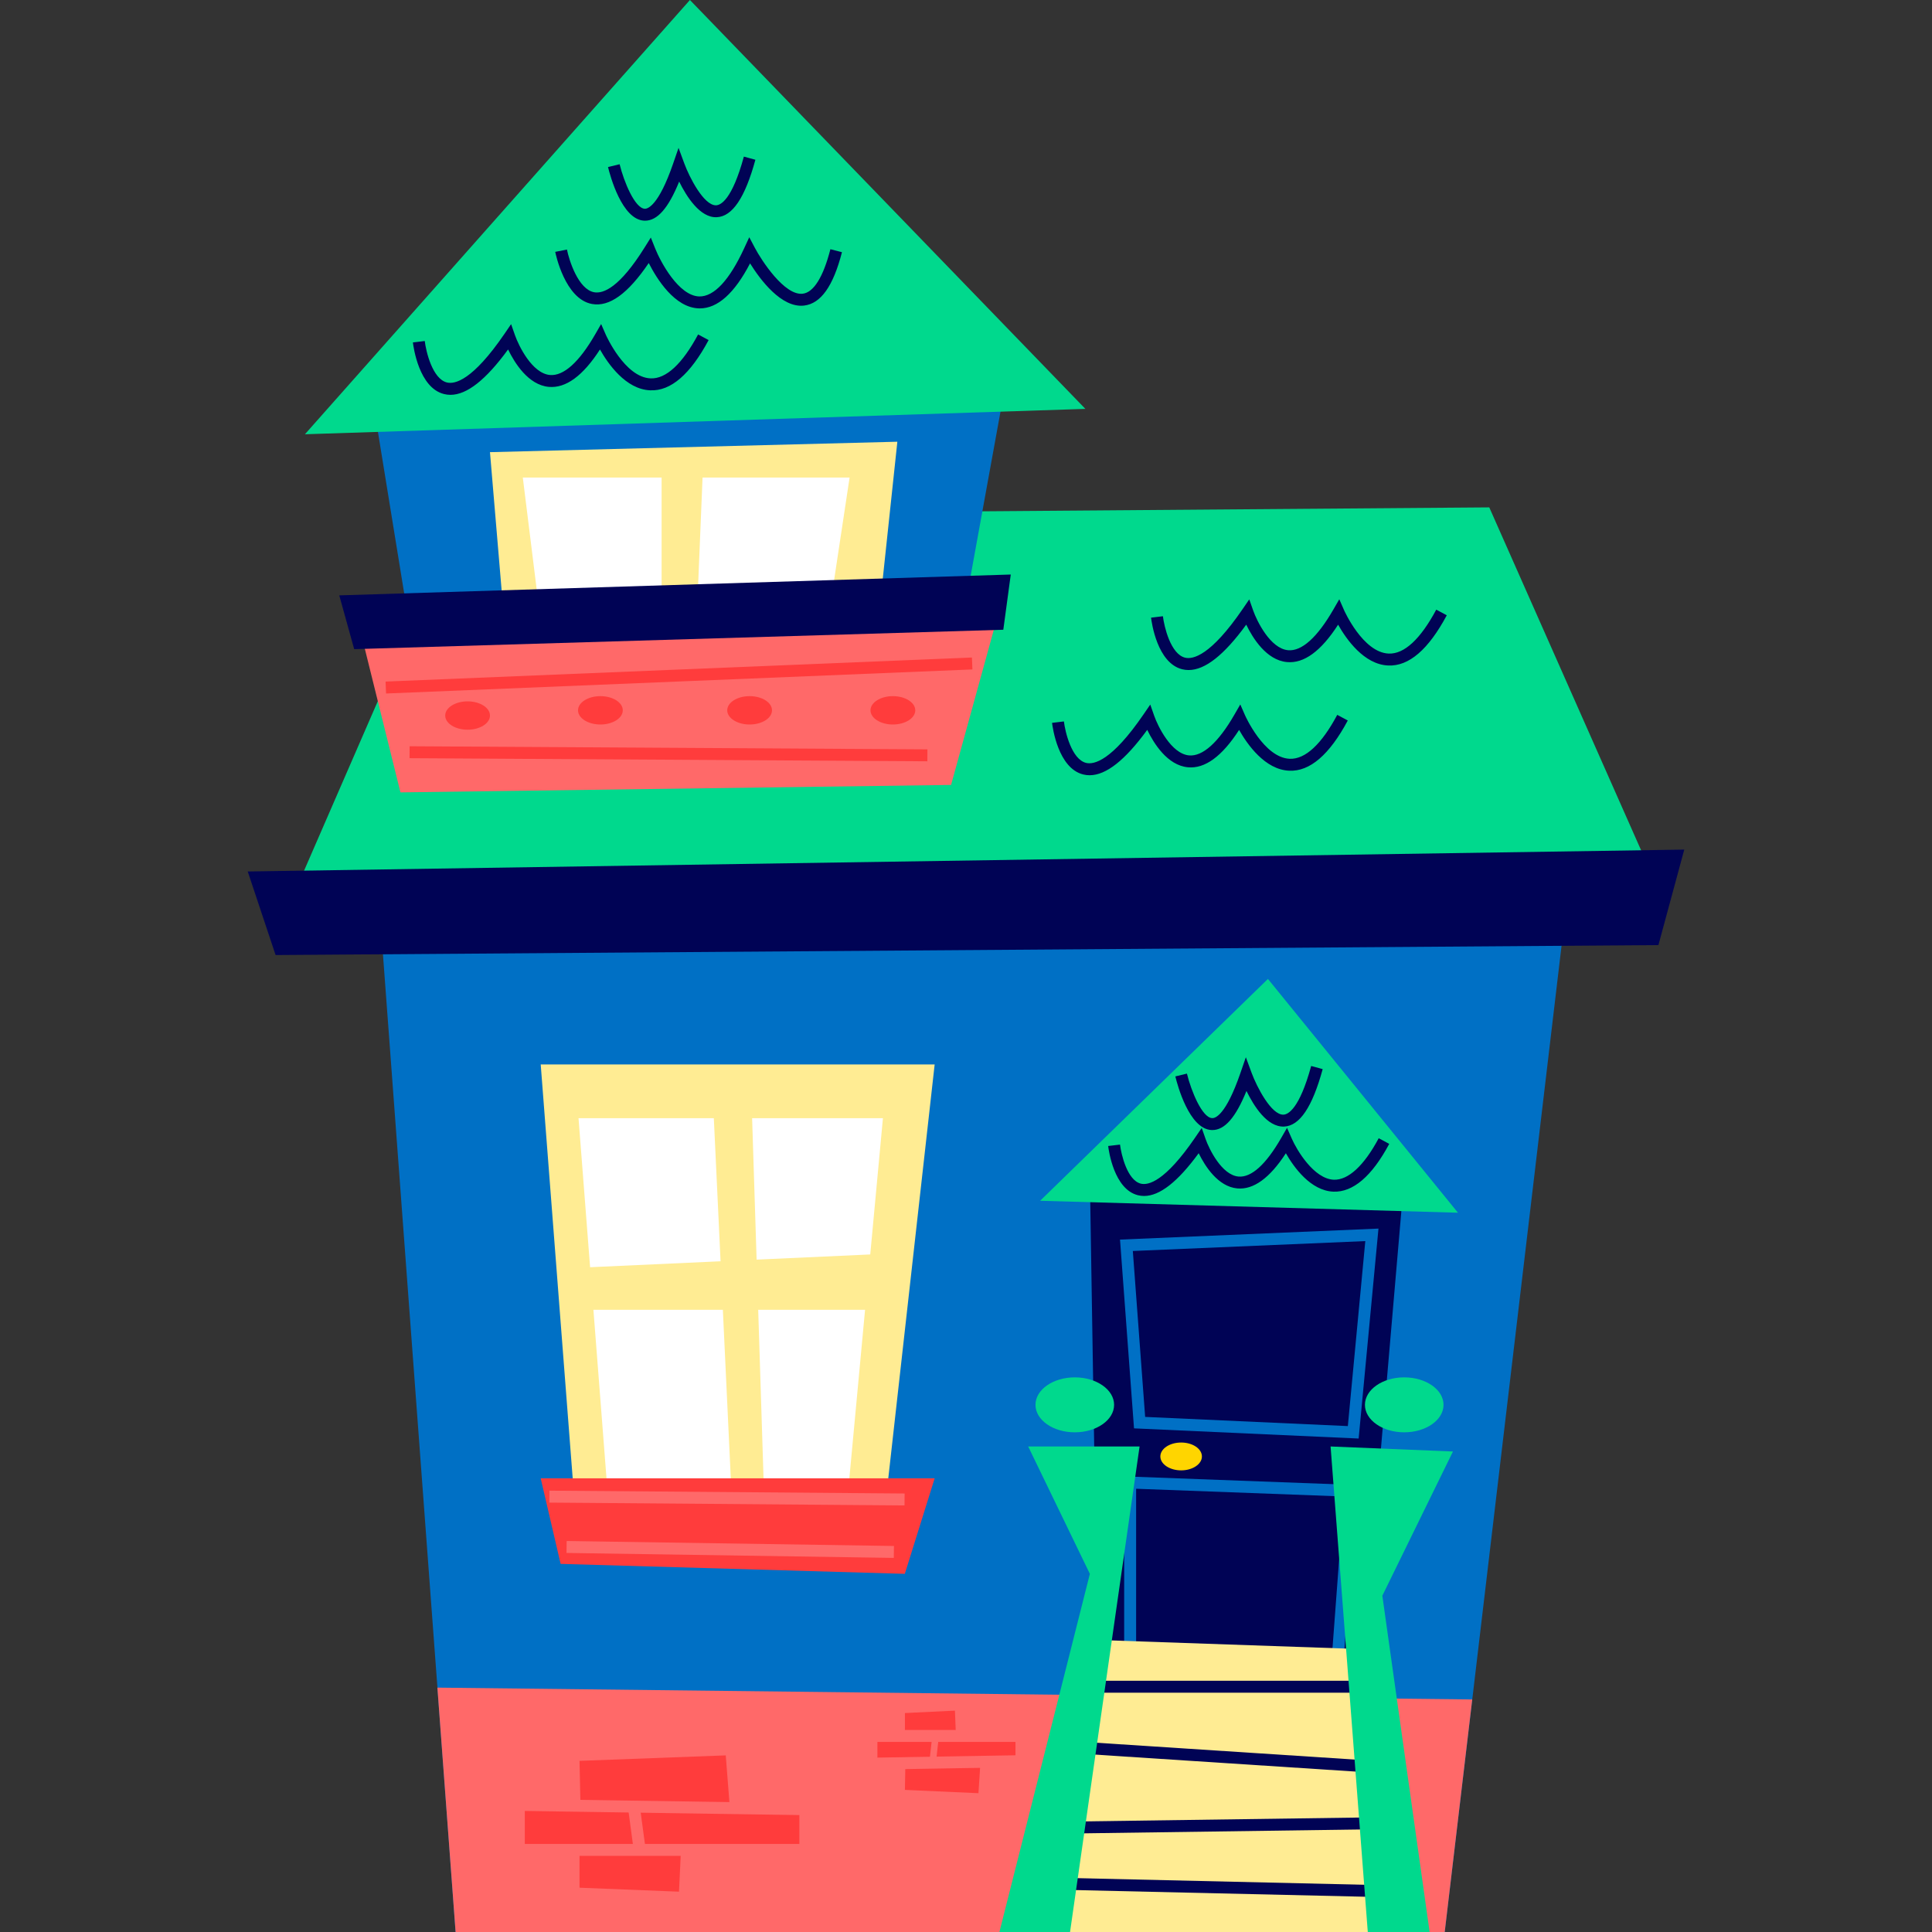 <?xml version="1.0" encoding="UTF-8"?>
<!-- Generator: Adobe Illustrator 25.4.6, SVG Export Plug-In . SVG Version: 6.00 Build 0)  -->
<svg xmlns="http://www.w3.org/2000/svg" xmlns:xlink="http://www.w3.org/1999/xlink" version="1.1" id="Capa_1" x="0px" y="0px" viewBox="0 0 512 512" style="enable-background:new 0 0 512 512;" xml:space="preserve" width="512" height="512">
<rect x="0" y="0" width="512" height="512" fill="#333333" stroke="none"/>
<g>
	<g>
		<polygon style="fill:#0070C5;" points="414.848,242.024 382.864,512 120.736,512 101.108,247.828   "/>
		<g>
			<polygon style="fill:#FF6969;" points="390.157,450.373 382.864,512 120.736,512 115.912,447.235    "/>
			<polygon style="fill:#FF3C3C;" points="153.579,466.647 192.333,465.196 193.382,478.642 211.838,478.642 211.838,490.24      180.466,490.24 179.941,501.314 153.579,500.26 153.579,489.716 139.074,489.716 139.074,479.436 153.838,478.642    "/>
			<g>
				<rect x="130.902" y="488.662" style="fill:#FF6969;" width="91.485" height="3.162"/>
			</g>
			<g>
				
					<rect x="174.14" y="433.951" transform="matrix(0.015 -1 1 0.015 -305.586 647.436)" style="fill:#FF6969;" width="3.162" height="89.647"/>
			</g>
			<g>
				<polygon style="fill:#FF6969;" points="167.957,490.451 166.505,479.642 169.642,479.226 171.093,490.034     "/>
			</g>
			<polygon style="fill:#FF3C3C;" points="239.809,474.338 259.299,475.216 259.829,467.068 269.108,467.068 269.108,460.044      253.334,460.044 253.068,453.338 239.809,453.976 239.809,460.363 232.52,460.363 232.52,466.593 239.945,467.068    "/>
			<g>
				<rect x="228.407" y="458.461" style="fill:#FF6969;" width="46.006" height="3.167"/>
			</g>
			<g>
				
					<rect x="228.406" y="465.409" transform="matrix(1 -0.017 0.017 1 -7.893 4.328)" style="fill:#FF6969;" width="45.085" height="3.163"/>
			</g>
			<g>
				
					<rect x="244.174" y="462.446" transform="matrix(0.11 -0.994 0.994 0.11 -240.199 658.471)" style="fill:#FF6969;" width="6.587" height="1.742"/>
			</g>
		</g>
		<g>
			<g>
				<polygon style="fill:#000355;" points="290.936,442.922 288.825,312.152 372.133,312.152 360.536,447     "/>
				<polygon style="fill:#0070C5;" points="355.653,445.412 352.497,445.177 356.133,396.588 301.084,394.534 301.084,442.524       297.916,442.524 297.916,391.25 359.53,393.549     "/>
				<path style="fill:#0070C5;" d="M360.055,381.226l-59.529-2.696l-3.711-50.024l68.494-2.917L360.055,381.226z M303.477,375.495      l53.715,2.432l4.627-49.025l-61.608,2.623L303.477,375.495z"/>
				<path style="fill:#FFD500;" d="M318.52,385.976c0,2.034-2.465,3.686-5.504,3.686c-3.045,0-5.51-1.652-5.51-3.686      c0-2.044,2.465-3.691,5.51-3.691C316.055,382.284,318.52,383.932,318.52,385.976z"/>
			</g>
			<g>
				<polygon style="fill:#FFEC93;" points="373.026,512 274.413,512 287.51,434.49 363.172,437.113     "/>
				<rect x="285.397" y="445.417" style="fill:#000355;" width="79.074" height="3.167"/>
				
					<rect x="323.353" y="426.039" transform="matrix(0.065 -0.998 0.998 0.065 -160.829 759.691)" style="fill:#000355;" width="3.163" height="79.24"/>
				
					<rect x="280.91" y="482.27" transform="matrix(1 -0.014 0.014 1 -6.535 4.438)" style="fill:#000355;" width="85.862" height="3.162"/>
				
					<rect x="320.282" y="455.179" transform="matrix(0.023 -1 1 0.023 -185.409 810.521)" style="fill:#000355;" width="3.165" height="89.83"/>
			</g>
			<g>
				<polygon style="fill:#00D98D;" points="386.373,321.382 275.643,318.216 336.016,259.427     "/>
				<path style="fill:#000355;" d="M303.192,316.946c-0.549,0-1.084-0.064-1.613-0.196c-6.361-1.564-7.764-11.877-7.902-13.049      l3.139-0.373c0.313,2.579,1.912,9.466,5.523,10.354c1.941,0.475,6.357-0.485,14.363-12.182l1.766-2.583l1.033,2.951      c0.916,2.622,4.27,9.515,8.685,9.926c3.428,0.333,7.311-3.21,11.33-10.196l1.562-2.711l1.26,2.868      c1.295,2.956,5.824,10.677,11.158,10.887c3.793,0.108,7.945-3.652,11.877-11l2.789,1.495      c-4.607,8.613-9.617,12.863-14.799,12.662c-6.055-0.24-10.5-6.505-12.594-10.176c-4.27,6.588-8.603,9.721-12.883,9.319      c-5.121-0.48-8.559-5.927-10.221-9.329C312.108,313.211,307.338,316.946,303.192,316.946z"/>
				<path style="fill:#000355;" d="M321.29,299.476c-0.078,0-0.152,0-0.23-0.005c-5.897-0.274-9.02-11.882-9.582-14.211l3.072-0.745      c1.143,4.687,4.049,11.677,6.658,11.794c0.818,0.088,3.646-0.72,7.514-11.936l1.445-4.191l1.535,4.162      c1.353,3.667,5.225,11.21,8.451,11.049c1.156-0.049,4.186-1.407,7.324-12.897l3.049,0.833      c-2.746,10.064-6.094,15.049-10.24,15.226c-4.51,0.167-8-5.456-9.957-9.436C327.471,296.157,324.559,299.476,321.29,299.476z"/>
			</g>
			<polygon style="fill:#00D98D;" points="302,383.333 283.575,512 264.858,512 288.825,417.088 272.481,383.333    "/>
			<polygon style="fill:#00D98D;" points="366.334,422.877 378.864,512 362.477,512 352.618,383.333 385.049,384.662    "/>
			<path style="fill:#00D98D;" d="M295.247,372.294c0,4.024-4.662,7.285-10.418,7.285c-5.75,0-10.416-3.26-10.416-7.285     c0-4.02,4.666-7.279,10.416-7.279C290.584,365.015,295.247,368.274,295.247,372.294z"/>
			<path style="fill:#00D98D;" d="M382.549,372.294c0,4.024-4.662,7.285-10.416,7.285c-5.756,0-10.412-3.26-10.412-7.285     c0-4.02,4.656-7.279,10.412-7.279C377.887,365.015,382.549,368.274,382.549,372.294z"/>
		</g>
		<g>
			<polygon style="fill:#FFFFFF;" points="158.583,404.427 148.04,289.799 239.785,292.118 229.77,404.427    "/>
			<path style="fill:#FFEC93;" d="M143.294,282.098l8.966,116.005h8.961l-3.961-50.99h34.304l2.348,49.873l8.701,3.225     l-1.682-53.098h28.319l-4.755,50.99l9.49,6.324l13.709-122.329H143.294z M156.382,335.828l-3.068-39.495h35.857l1.785,37.917     L156.382,335.828z M200.51,333.814l-1.191-37.48h34.667l-3.363,36.108L200.51,333.814z"/>
			<g>
				<polygon style="fill:#FF3C3C;" points="143.294,391.774 247.695,391.774 239.785,417.083 148.569,414.446     "/>
				<g>
					
						<rect x="191.145" y="350.116" transform="matrix(0.008 -1 1 0.008 -206.062 586.548)" style="fill:#FF6969;" width="3.164" height="94.124"/>
				</g>
				<g>
					<polygon style="fill:#FF6969;" points="236.863,412.863 150.127,411.549 150.171,408.382 236.906,409.701      "/>
				</g>
			</g>
		</g>
	</g>
	<g>
		<g>
			<polygon style="fill:#00D98D;" points="121.544,136.568 394.672,134.461 439.497,235.696 75.671,242.024    "/>
			<path style="fill:#000355;" d="M314.991,177.568c-0.568,0-1.127-0.068-1.676-0.201c-6.652-1.632-8.129-12.456-8.27-13.681     l3.137-0.378c0.334,2.735,2.035,10.044,5.887,10.985c2.055,0.5,6.766-0.505,15.236-12.877l1.764-2.578l1.035,2.951     c0.975,2.774,4.529,10.079,9.234,10.52c3.629,0.348,7.766-3.397,12.025-10.789l1.562-2.711l1.256,2.868     c0.049,0.112,5.014,11.26,11.838,11.524c4.137,0.176,8.445-3.863,12.604-11.638l2.789,1.49     c-4.844,9.049-10.029,13.569-15.525,13.309c-6.406-0.255-11.107-6.976-13.273-10.814c-4.506,7-9.055,10.348-13.574,9.907     c-5.432-0.51-9.053-6.353-10.773-9.917C324.387,173.608,319.358,177.568,314.991,177.568z"/>
			<path style="fill:#000355;" d="M288.756,205.446c-0.574,0-1.129-0.064-1.678-0.201c-6.652-1.632-8.127-12.456-8.27-13.682     l3.137-0.377c0.334,2.735,2.031,10.044,5.889,10.99c2.062,0.5,6.764-0.505,15.234-12.883l1.766-2.578l1.033,2.951     c0.971,2.78,4.529,10.083,9.236,10.52c3.598,0.328,7.764-3.393,12.024-10.789l1.564-2.711l1.254,2.867     c0.051,0.113,5.016,11.26,11.84,11.53c4.15,0.167,8.445-3.868,12.602-11.642l2.789,1.495     c-4.838,9.049-10.043,13.568-15.523,13.304c-6.406-0.255-11.107-6.971-13.275-10.809c-4.51,6.995-9.059,10.348-13.578,9.902     c-5.426-0.505-9.049-6.353-10.77-9.917C298.153,201.485,293.123,205.446,288.756,205.446z"/>
		</g>
		<polygon style="fill:#000355;" points="65.652,230.951 446.348,225.152 439.497,250.461 73.035,253.098   "/>
		<g>
			<polygon style="fill:#0070C5;" points="113.632,197.338 97.814,100.054 267.864,94.123 249.672,194.177    "/>
			<g>
				<polygon style="fill:#FFFFFF;" points="141.711,175.98 134.991,123.387 230.691,123.387 221.201,178.353     "/>
				<polygon style="fill:#FFEC93;" points="129.848,119.828 134.991,180.73 145.666,183.887 138.549,126.549 175.329,126.549       175.329,174.005 184.226,174.005 186.186,126.549 225.152,126.549 216.848,181.52 230.691,183.887 237.809,117.059     "/>
			</g>
			<g>
				<polygon style="fill:#00D98D;" points="287.637,108.358 80.809,115.084 182.838,0     "/>
				<path style="fill:#000355;" d="M119.368,104.637c-0.568,0-1.127-0.069-1.677-0.206c-6.651-1.633-8.122-12.451-8.27-13.682      l3.143-0.377c0.328,2.735,2.029,10.044,5.887,10.99c2.06,0.505,6.766-0.505,15.23-12.877l1.765-2.583l1.035,2.951      c0.976,2.779,4.529,10.084,9.235,10.52c3.632,0.338,7.77-3.392,12.024-10.784l1.564-2.716l1.255,2.868      c0.054,0.113,5.015,11.26,11.838,11.529c4.123,0.196,8.446-3.868,12.608-11.637l2.789,1.49      c-4.844,9.049-10.039,13.598-15.524,13.309c-6.412-0.26-11.108-6.976-13.274-10.814c-4.51,6.995-9.055,10.324-13.579,9.907      c-5.431-0.51-9.049-6.358-10.77-9.916C128.765,100.671,123.736,104.637,119.368,104.637z"/>
				<path style="fill:#000355;" d="M185.461,81.73c-0.074,0-0.147,0-0.225-0.005c-6.437-0.172-11.182-7.819-13.31-12.02      c-5.52,8.137-10.44,11.696-15.044,10.853c-7.166-1.309-9.637-13.299-9.74-13.809l3.104-0.623      c0.583,2.892,3.005,10.554,7.211,11.324c2.445,0.441,6.744-1.255,13.362-11.848l1.657-2.647l1.156,2.897      c1.388,3.49,6.201,12.568,11.691,12.711c3.912,0.069,7.99-4.318,11.897-12.784l1.343-2.907l1.495,2.829      c1.755,3.328,7.852,12.705,12.672,12.137c2.906-0.343,5.44-4.417,7.333-11.79l3.064,0.785c-2.309,9-5.593,13.627-10.029,14.147      c-6.029,0.711-11.667-6.922-14.323-11.182C194.652,77.721,190.181,81.73,185.461,81.73z"/>
				<path style="fill:#000355;" d="M170.946,58.485c-0.073,0-0.151,0-0.225-0.005c-5.902-0.274-9.02-11.882-9.589-14.206l3.074-0.75      c1.146,4.687,4.054,11.677,6.661,11.799c0.735,0.044,3.638-0.71,7.51-11.941l1.446-4.191l1.534,4.162      c1.343,3.632,5.128,11.054,8.358,11.054c0.034,0,0.064,0,0.093-0.005c1.157-0.049,4.191-1.407,7.323-12.897l3.054,0.833      c-2.745,10.063-6.098,15.049-10.24,15.225c-4.406,0.211-8.005-5.456-9.96-9.436C177.132,55.167,174.216,58.485,170.946,58.485z"/>
			</g>
			<g>
				<polygon style="fill:#FF6969;" points="93.863,160.559 265.887,157.779 252.045,208.015 106.123,209.99     "/>
				<polygon style="fill:#000355;" points="89.907,157.779 93.863,172.029 265.887,166.887 267.864,152.255     "/>
				<g>
					
						<rect x="102.103" y="177.565" transform="matrix(0.999 -0.041 0.041 0.999 -7.1 7.423)" style="fill:#FF3C3C;" width="155.545" height="3.164"/>
				</g>
				<g>
					
						<rect x="175.526" y="131.098" transform="matrix(0.006 -1 1 0.006 -23.619 375.666)" style="fill:#FF3C3C;" width="3.162" height="137.225"/>
				</g>
				<path style="fill:#FF3C3C;" d="M129.848,189.627c0,2.074-2.657,3.755-5.932,3.755c-3.279,0-5.931-1.681-5.931-3.755      c0-2.079,2.651-3.76,5.931-3.76C127.191,185.868,129.848,187.549,129.848,189.627z"/>
				<path style="fill:#FF3C3C;" d="M165.044,188.24c0,2.073-2.657,3.76-5.932,3.76s-5.932-1.686-5.932-3.76      c0-2.074,2.657-3.755,5.932-3.755S165.044,186.167,165.044,188.24z"/>
				<path style="fill:#FF3C3C;" d="M204.588,188.24c0,2.073-2.652,3.76-5.932,3.76c-3.275,0-5.931-1.686-5.931-3.76      c0-2.074,2.656-3.755,5.931-3.755C201.936,184.485,204.588,186.167,204.588,188.24z"/>
				<path style="fill:#FF3C3C;" d="M242.555,188.24c0,2.073-2.658,3.76-5.932,3.76c-3.274,0-5.932-1.686-5.932-3.76      c0-2.074,2.657-3.755,5.932-3.755C239.896,184.485,242.555,186.167,242.555,188.24z"/>
			</g>
		</g>
	</g>
</g>















</svg>
